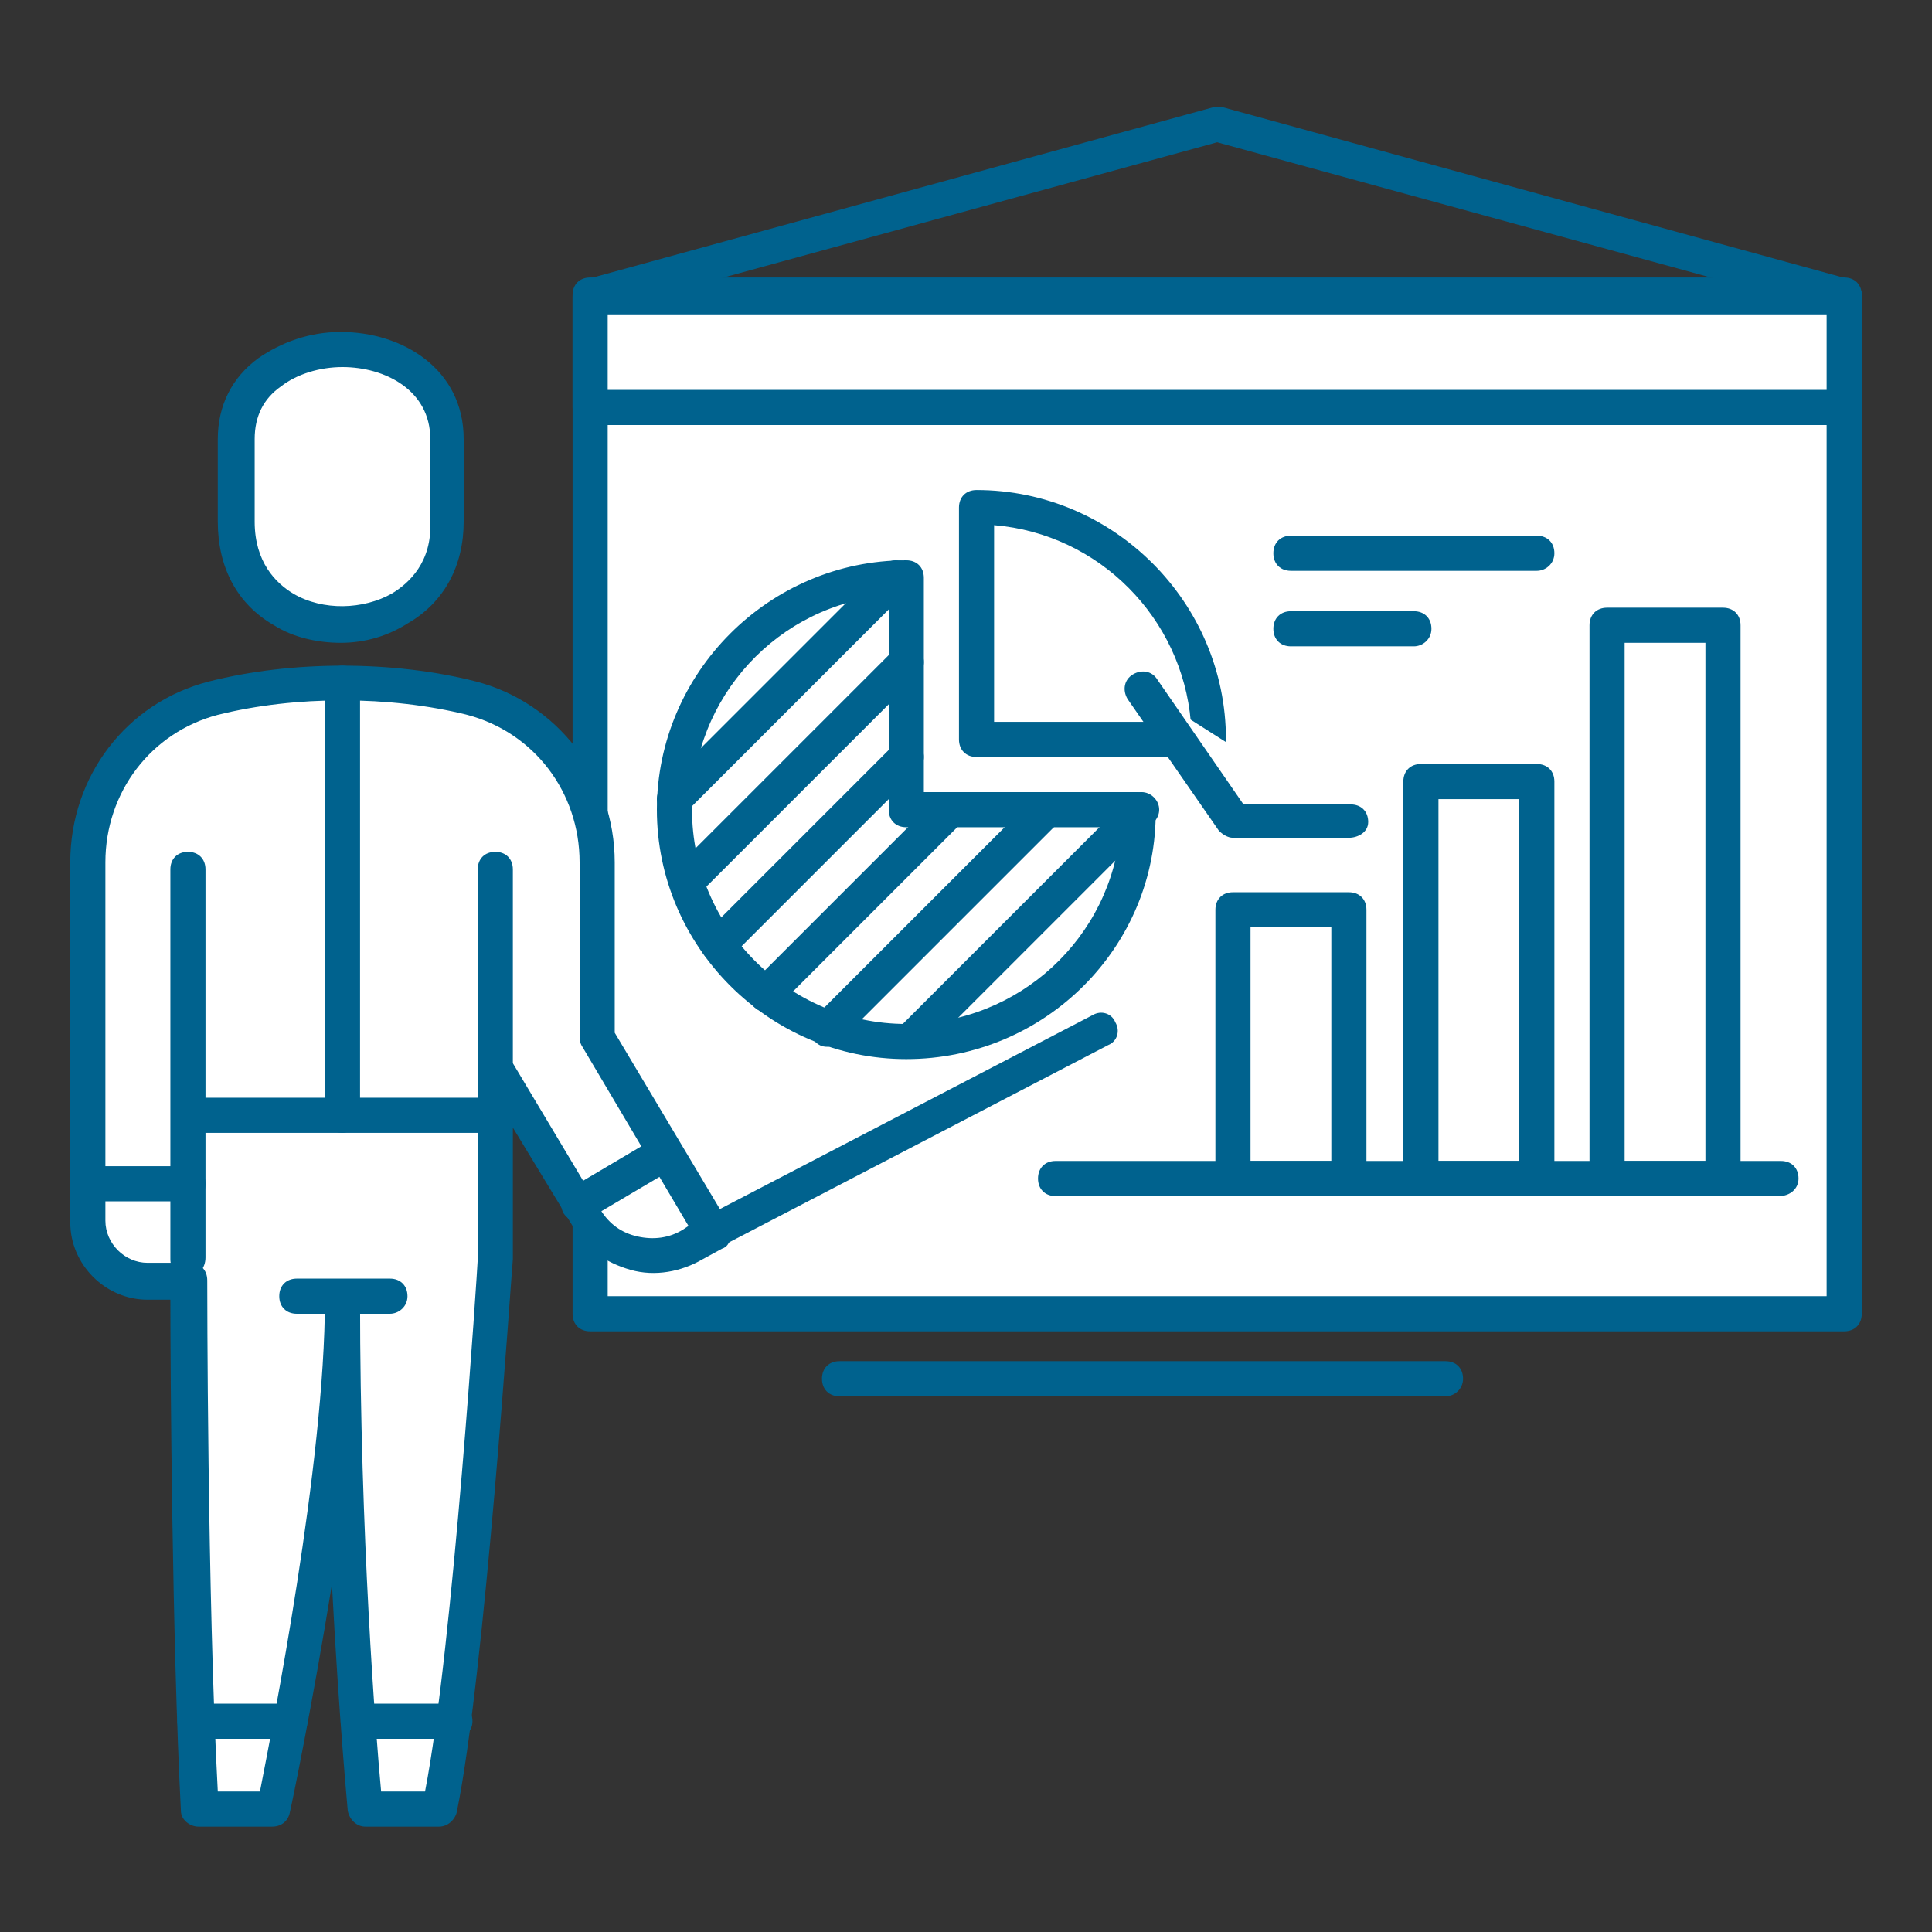<?xml version="1.0" encoding="utf-8"?>
<!-- Generator: Adobe Illustrator 27.0.0, SVG Export Plug-In . SVG Version: 6.00 Build 0)  -->
<svg version="1.1" id="Ebene_1" xmlns="http://www.w3.org/2000/svg" xmlns:xlink="http://www.w3.org/1999/xlink" x="0px" y="0px"
	 viewBox="0 0 110 110" style="enable-background:new 0 0 110 110;" xml:space="preserve">
<rect x="0" y="0" width="110" height="110" fill="#333333" stroke="none"/>
<style type="text/css">
	.st0{fill:#FFFFFF;}
	.st1{fill:#00628E;}
	.st2{fill:none;}
</style>
<g>
	<g>
		<rect x="33.6" y="16.8" class="st0" width="71.4" height="58"/>
		<path class="st1" d="M105,75.8H33.6c-0.6,0-1-0.4-1-1v-58c0-0.6,0.4-1,1-1H105c0.6,0,1,0.4,1,1v58C106,75.4,105.6,75.8,105,75.8z
			 M34.6,73.8H104v-56H34.6V73.8z"/>
	</g>
	<g>
		<rect x="33.6" y="16.8" class="st0" width="71.4" height="6.3"/>
		<path class="st1" d="M105,24.2H33.6c-0.6,0-1-0.4-1-1v-6.3c0-0.6,0.4-1,1-1H105c0.6,0,1,0.4,1,1v6.3C106,23.7,105.6,24.2,105,24.2
			z M34.6,22.2H104v-4.3H34.6V22.2z"/>
	</g>
	<path class="st1" d="M105,17.8c-0.1,0-0.2,0-0.3,0L69.3,8.1l-35.4,9.7c-0.5,0.1-1.1-0.2-1.2-0.7c-0.1-0.5,0.2-1.1,0.7-1.2l35.7-9.8
		c0.2,0,0.4,0,0.5,0l35.7,9.8c0.5,0.1,0.8,0.7,0.7,1.2C105.8,17.6,105.4,17.8,105,17.8z"/>
	<g>
		<g>
			<path class="st0" d="M13.4,25c0-6.7,12.1-6.7,12.1,0l0,4.7c0,7.7-12.1,7.9-12.1,0L13.4,25z"/>
			<path class="st1" d="M19.4,36.6c-1.3,0-2.7-0.3-3.8-1c-2.1-1.2-3.2-3.3-3.2-5.9l0-4.7c0-1.9,0.8-3.5,2.3-4.6
				c1.3-0.9,2.9-1.5,4.7-1.5c3.5,0,7,2.1,7,6.1l0,4.7c0,2.5-1.1,4.6-3.2,5.8C22.1,36.2,20.8,36.6,19.4,36.6z M19.5,20.9
				c-1.3,0-2.6,0.4-3.5,1.1c-1,0.7-1.5,1.7-1.5,3c0,0,0,0,0,0l0,4.7c0,2.3,1.2,3.5,2.2,4.1c1.7,1,4,0.9,5.6,0c1-0.6,2.3-1.8,2.2-4.1
				l0-4.7C24.5,22.2,21.9,20.9,19.5,20.9z M13.4,25L13.4,25L13.4,25z"/>
		</g>
		<g>
			<path class="st0" d="M12.1,39.7c2.3-0.6,4.8-0.9,7.3-0.9c2.5,0,5.1,0.3,7.3,0.9c4.2,1.1,7.1,5,7.1,9.3V59l6.7,11.1l-1.1,0.7
				c-2.1,1.2-4.8,0.6-6-1.5l-5.2-8.7l0,11.1c0,0-1.5,23.6-3.2,31.3h-4.2c0,0-1.3-12.9-1.3-29c0,10.8-3.9,29-3.9,29h-4.2
				c-0.6-11.2-0.6-30.1-0.6-30.1H8.4c-1.9,0-3.4-1.5-3.4-3.4V49.1C5,44.7,7.9,40.8,12.1,39.7z"/>
			<path class="st1" d="M25,104h-4.2c-0.5,0-0.9-0.4-1-0.9c0-0.1-0.5-5.2-0.9-12.9c-1.1,6.8-2.3,12.6-2.4,13c-0.1,0.5-0.5,0.8-1,0.8
				h-4.2c-0.5,0-1-0.4-1-0.9c-0.5-9.6-0.6-25.1-0.6-29.1H8.4c-2.4,0-4.4-2-4.4-4.4V49.1c0-4.9,3.2-9.1,7.9-10.3l0,0
				c4.7-1.2,10.5-1.2,15.2,0c4.6,1.2,7.9,5.4,7.9,10.3v9.7l6.5,10.9c0.1,0.2,0.2,0.5,0.1,0.8c-0.1,0.3-0.2,0.5-0.5,0.6L40,71.7
				c-1.2,0.7-2.7,1-4.1,0.6c-1.4-0.4-2.6-1.2-3.3-2.5l-3.4-5.6v7.5c-0.1,1-1.6,23.8-3.2,31.5C25.9,103.6,25.5,104,25,104z M21.7,102
				h2.5c1.6-8.2,3-30.1,3-30.3l0-11c0-0.4,0.3-0.8,0.7-1c0.4-0.1,0.9,0.1,1.1,0.5l5.2,8.7c0.5,0.8,1.2,1.3,2.1,1.5
				c0.9,0.2,1.8,0.1,2.6-0.4l0.3-0.2l-6.1-10.3c-0.1-0.2-0.1-0.3-0.1-0.5v-9.9c0-4-2.6-7.4-6.4-8.4c-4.4-1.1-9.8-1.1-14.2,0l0,0
				c-3.8,1-6.4,4.4-6.4,8.4v20.4c0,1.3,1.1,2.4,2.4,2.4h2.4c0.6,0,1,0.4,1,1c0,0.2,0,18,0.6,29.1h2.4c0.7-3.6,3.7-18.7,3.7-28
				c0-0.6,0.4-1,1-1c0,0,0,0,0,0c0.6,0,1,0.4,1,1C20.5,87.4,21.4,98.8,21.7,102z M12.1,39.7L12.1,39.7L12.1,39.7z"/>
		</g>
		<g>
			<line class="st0" x1="37.9" y1="65.7" x2="33" y2="68.6"/>
			<path class="st1" d="M33,69.6c-0.3,0-0.7-0.2-0.9-0.5c-0.3-0.5-0.1-1.1,0.3-1.4l4.9-2.9c0.5-0.3,1.1-0.1,1.4,0.3
				c0.3,0.5,0.1,1.1-0.3,1.4l-4.9,2.9C33.4,69.6,33.2,69.6,33,69.6z"/>
		</g>
		<g>
			<path class="st1" d="M28.2,61.6c-0.6,0-1-0.4-1-1V49.5c0-0.6,0.4-1,1-1s1,0.4,1,1v11.1C29.2,61.2,28.8,61.6,28.2,61.6z"/>
		</g>
		<g>
			<path class="st1" d="M22.2,74.8h-5.3c-0.6,0-1-0.4-1-1s0.4-1,1-1h5.3c0.6,0,1,0.4,1,1S22.7,74.8,22.2,74.8z"/>
		</g>
		<g>
			<path class="st1" d="M10.7,72.7c-0.6,0-1-0.4-1-1V49.5c0-0.6,0.4-1,1-1s1,0.4,1,1v22.1C11.7,72.2,11.3,72.7,10.7,72.7z"/>
		</g>
		<g>
			<path class="st1" d="M10.7,68.4H5c-0.6,0-1-0.4-1-1s0.4-1,1-1h5.7c0.6,0,1,0.4,1,1S11.3,68.4,10.7,68.4z"/>
		</g>
		<g>
			<path class="st1" d="M28.2,64.5H11.1c-0.6,0-1-0.4-1-1s0.4-1,1-1h17.1c0.6,0,1,0.4,1,1S28.8,64.5,28.2,64.5z"/>
		</g>
		<g>
			<path class="st1" d="M19.5,64.5c-0.6,0-1-0.4-1-1V38.9c0-0.6,0.4-1,1-1s1,0.4,1,1v24.6C20.5,64,20,64.5,19.5,64.5z"/>
		</g>
		<g>
			<path class="st1" d="M25.9,99h-5.5c-0.6,0-1-0.4-1-1s0.4-1,1-1h5.5c0.6,0,1,0.4,1,1S26.4,99,25.9,99z"/>
		</g>
		<g>
			<path class="st1" d="M16.5,99h-5.4c-0.6,0-1-0.4-1-1s0.4-1,1-1h5.4c0.6,0,1,0.4,1,1S17.1,99,16.5,99z"/>
		</g>
	</g>
	<g>
		<path class="st1" d="M82.3,79.5H47.8c-0.6,0-1-0.4-1-1s0.4-1,1-1h34.5c0.6,0,1,0.4,1,1S82.8,79.5,82.3,79.5z"/>
	</g>
	<g>
		<line class="st0" x1="40.6" y1="70.1" x2="62.7" y2="58.6"/>
		<path class="st1" d="M40.6,71.1c-0.4,0-0.7-0.2-0.9-0.5c-0.3-0.5-0.1-1.1,0.4-1.3l22.1-11.5c0.5-0.3,1.1-0.1,1.3,0.4
			c0.3,0.5,0.1,1.1-0.4,1.3L41,71C40.9,71.1,40.7,71.1,40.6,71.1z"/>
	</g>
	<g>
		<g>
			<g>
				<path class="st0" d="M64.9,46.1c0,7.3-5.9,13.2-13.2,13.2s-13.2-5.9-13.2-13.2c0-7.3,5.9-13.2,13.2-13.2v13.2H64.9z"/>
				<path class="st1" d="M51.6,60.3c-7.8,0-14.2-6.4-14.2-14.2c0-7.8,6.4-14.2,14.2-14.2c0.6,0,1,0.4,1,1v12.2h12.2c0.6,0,1,0.4,1,1
					C65.9,53.9,59.5,60.3,51.6,60.3z M50.6,33.9c-6.3,0.5-11.2,5.8-11.2,12.2c0,6.7,5.5,12.2,12.2,12.2c6.4,0,11.7-4.9,12.2-11.2
					H51.6c-0.6,0-1-0.4-1-1V33.9z"/>
			</g>
			<g>
				<path class="st0" d="M68.9,42.1H55.6V28.9C62.9,28.9,68.9,34.8,68.9,42.1z"/>
				<path class="st1" d="M68.9,43.1H55.6c-0.6,0-1-0.4-1-1V28.9c0-0.6,0.4-1,1-1c7.8,0,14.2,6.4,14.2,14.2
					C69.9,42.6,69.4,43.1,68.9,43.1z M56.6,41.1h11.2c-0.5-5.9-5.2-10.7-11.2-11.2V41.1z"/>
			</g>
			<g>
				<line class="st0" x1="38.4" y1="45.5" x2="51" y2="32.9"/>
				<path class="st1" d="M38.4,46.5c-0.3,0-0.5-0.1-0.7-0.3c-0.4-0.4-0.4-1,0-1.4l12.6-12.6c0.4-0.4,1-0.4,1.4,0s0.4,1,0,1.4
					L39.1,46.2C38.9,46.4,38.7,46.5,38.4,46.5z"/>
			</g>
			<g>
				<line class="st0" x1="39.1" y1="50.2" x2="51.6" y2="37.7"/>
				<path class="st1" d="M39.1,51.2c-0.3,0-0.5-0.1-0.7-0.3c-0.4-0.4-0.4-1,0-1.4L50.9,37c0.4-0.4,1-0.4,1.4,0s0.4,1,0,1.4
					L39.8,50.9C39.6,51.1,39.3,51.2,39.1,51.2z"/>
			</g>
			<g>
				<line class="st0" x1="40.9" y1="53.8" x2="51.6" y2="43.1"/>
				<path class="st1" d="M40.9,54.8c-0.3,0-0.5-0.1-0.7-0.3c-0.4-0.4-0.4-1,0-1.4l10.7-10.7c0.4-0.4,1-0.4,1.4,0s0.4,1,0,1.4
					L41.6,54.5C41.4,54.7,41.2,54.8,40.9,54.8z"/>
			</g>
			<g>
				<line class="st0" x1="43.6" y1="56.6" x2="54.1" y2="46.1"/>
				<path class="st1" d="M43.6,57.6c-0.3,0-0.5-0.1-0.7-0.3c-0.4-0.4-0.4-1,0-1.4l10.5-10.5c0.4-0.4,1-0.4,1.4,0s0.4,1,0,1.4
					L44.3,57.3C44.1,57.5,43.9,57.6,43.6,57.6z"/>
			</g>
			<g>
				<line class="st0" x1="47.1" y1="58.6" x2="59.6" y2="46.1"/>
				<path class="st1" d="M47.1,59.6c-0.3,0-0.5-0.1-0.7-0.3c-0.4-0.4-0.4-1,0-1.4l12.5-12.5c0.4-0.4,1-0.4,1.4,0s0.4,1,0,1.4
					L47.8,59.3C47.6,59.5,47.3,59.6,47.1,59.6z"/>
			</g>
			<g>
				<line class="st0" x1="52.1" y1="59" x2="65" y2="46.1"/>
				<path class="st1" d="M52.1,60c-0.3,0-0.5-0.1-0.7-0.3c-0.4-0.4-0.4-1,0-1.4l12.9-12.9c0.4-0.4,1-0.4,1.4,0s0.4,1,0,1.4
					L52.8,59.7C52.6,59.9,52.4,60,52.1,60z"/>
			</g>
		</g>
		<g>
			<rect x="70.2" y="51.8" class="st0" width="6.6" height="15.3"/>
			<path class="st1" d="M76.8,68.1h-6.6c-0.6,0-1-0.4-1-1V51.8c0-0.6,0.4-1,1-1h6.6c0.6,0,1,0.4,1,1v15.3
				C77.8,67.7,77.3,68.1,76.8,68.1z M71.2,66.1h4.6V52.8h-4.6V66.1z"/>
		</g>
		<g>
			<rect x="80.9" y="44.5" class="st0" width="6.6" height="22.6"/>
			<path class="st1" d="M87.5,68.1h-6.6c-0.6,0-1-0.4-1-1V44.5c0-0.6,0.4-1,1-1h6.6c0.6,0,1,0.4,1,1v22.6
				C88.5,67.7,88,68.1,87.5,68.1z M81.9,66.1h4.6V45.5h-4.6V66.1z"/>
		</g>
		<g>
			<rect x="91.5" y="35.6" class="st0" width="6.6" height="31.5"/>
			<path class="st1" d="M98.1,68.1h-6.6c-0.6,0-1-0.4-1-1V35.6c0-0.6,0.4-1,1-1h6.6c0.6,0,1,0.4,1,1v31.5
				C99.1,67.7,98.7,68.1,98.1,68.1z M92.5,66.1h4.6V36.6h-4.6V66.1z"/>
		</g>
		<g>
			<path class="st1" d="M101.3,68.1H60.1c-0.6,0-1-0.4-1-1s0.4-1,1-1h41.3c0.6,0,1,0.4,1,1S101.9,68.1,101.3,68.1z"/>
		</g>
		<g>
			<path class="st1" d="M87.5,32.5h-14c-0.6,0-1-0.4-1-1s0.4-1,1-1h14c0.6,0,1,0.4,1,1S88,32.5,87.5,32.5z"/>
		</g>
		<g>
			<path class="st1" d="M80.5,36.8h-7c-0.6,0-1-0.4-1-1s0.4-1,1-1h7c0.6,0,1,0.4,1,1S81,36.8,80.5,36.8z"/>
		</g>
		<g>
			<polyline class="st0" points="65,39.2 70.2,46.7 76.8,46.7 			"/>
			<path class="st1" d="M76.8,47.7h-6.6c-0.3,0-0.6-0.2-0.8-0.4l-5.2-7.5c-0.3-0.5-0.2-1.1,0.3-1.4s1.1-0.2,1.4,0.3l4.9,7.1h6.1
				c0.6,0,1,0.4,1,1S77.3,47.7,76.8,47.7z"/>
		</g>
	</g>
</g>
<rect class="st2" width="110" height="110"/>
</svg>
